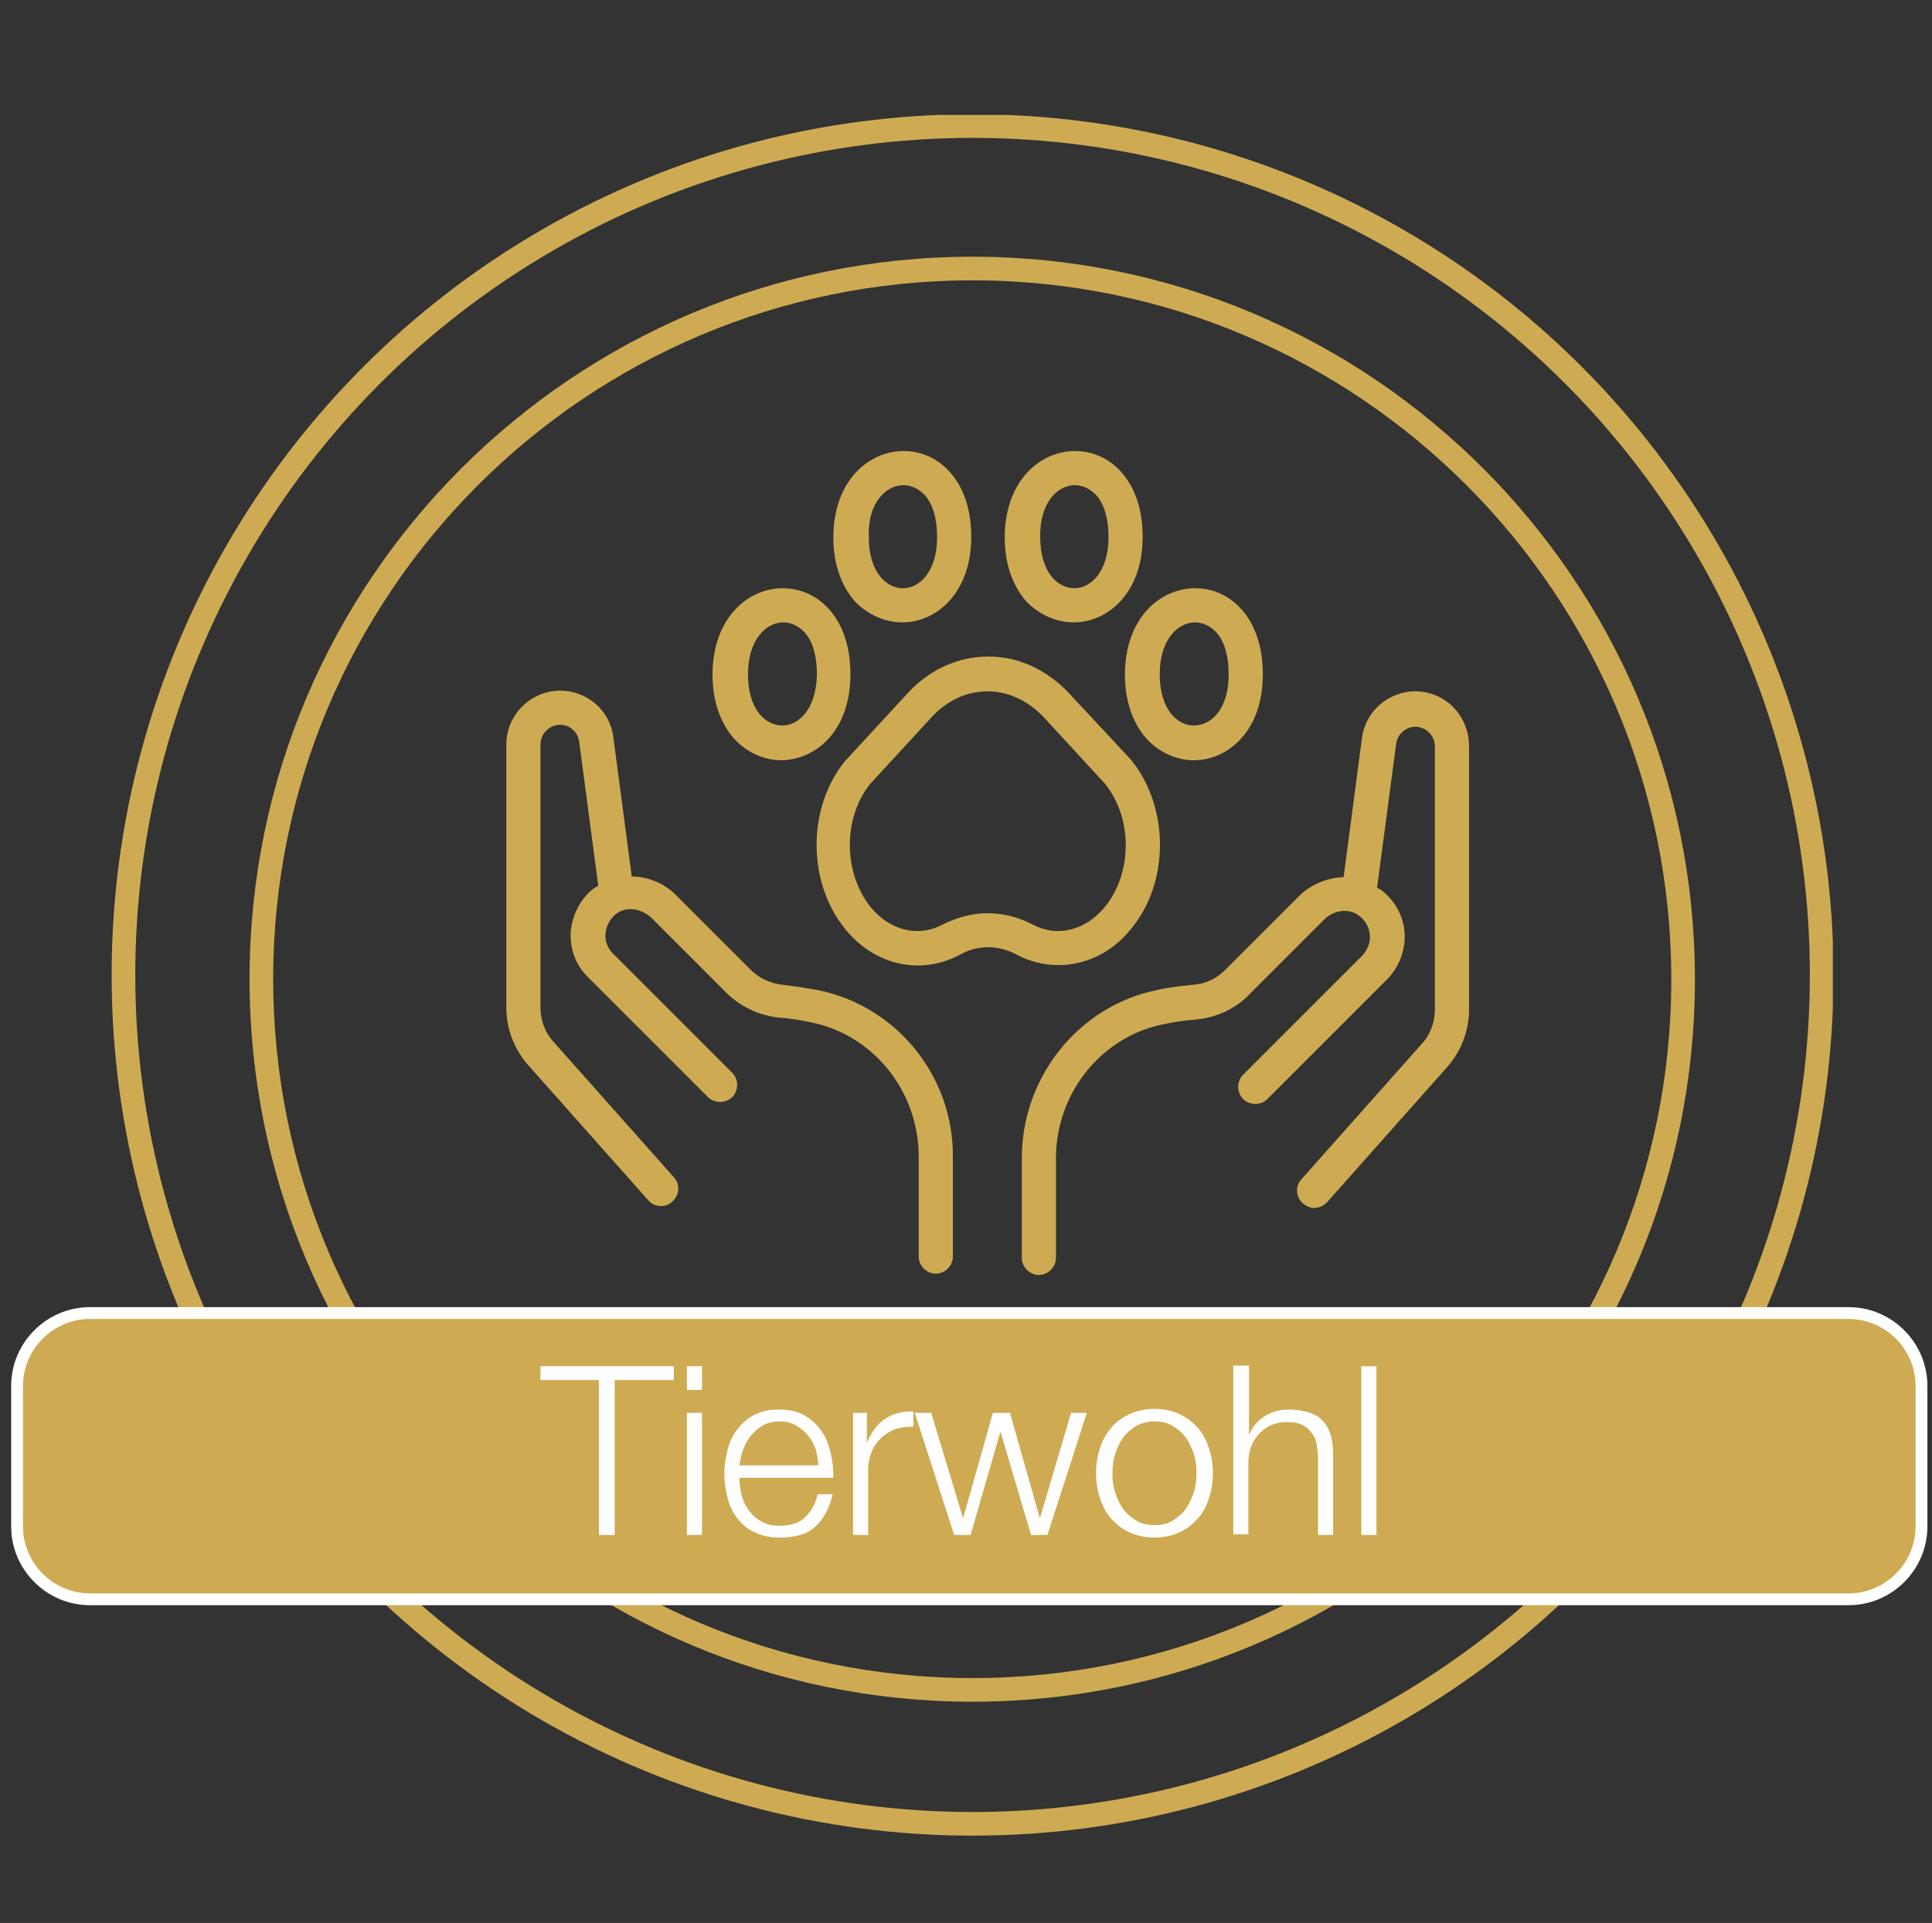 <?xml version="1.0" encoding="utf-8"?>
<!-- Generator: Adobe Illustrator 25.0.0, SVG Export Plug-In . SVG Version: 6.00 Build 0)  -->
<svg version="1.1" id="Ebene_1" xmlns="http://www.w3.org/2000/svg" xmlns:xlink="http://www.w3.org/1999/xlink" x="0px" y="0px"
	 viewBox="0 0 29.42 29.29" style="enable-background:new 0 0 29.42 29.29;" xml:space="preserve">
<rect x="0" y="0" width="29.42" height="29.29" fill="#333333" stroke="none"/>
<style type="text/css">
	.st0{clip-path:url(#SVGID_2_);fill:none;stroke:#CEAB52;stroke-width:0.36;}
	.st1{clip-path:url(#SVGID_4_);fill:none;stroke:#CEAB52;stroke-width:0.36;}
	.st2{clip-path:url(#SVGID_6_);fill:none;stroke:#CEAB52;stroke-width:0.36;}
	.st3{clip-path:url(#SVGID_8_);fill:none;stroke:#CEAB52;stroke-width:0.36;}
	.st4{clip-path:url(#SVGID_10_);fill:none;stroke:#CEAB52;stroke-width:0.36;}
	.st5{clip-path:url(#SVGID_12_);fill:none;stroke:#CEAB52;stroke-width:0.36;}
	.st6{clip-path:url(#SVGID_14_);fill:none;stroke:#CEAB52;stroke-width:0.36;}
	.st7{fill:none;stroke:#CEAB52;stroke-width:0.36;}
	.st8{fill:#CEAB52;}
	.st9{fill:#FFFFFF;}
	.st10{fill:none;stroke:#FFFFFF;stroke-width:0.18;stroke-linecap:round;stroke-linejoin:round;}
	.st11{fill:none;stroke:#FFFFFF;stroke-width:0.1;stroke-miterlimit:10;}
	.st12{fill:none;stroke:#CEAB52;stroke-width:0.4;stroke-linecap:round;stroke-linejoin:round;stroke-miterlimit:10;}
	.st13{fill:none;stroke:#CEAB52;stroke-width:0.4;stroke-linecap:round;stroke-miterlimit:10;}
	.st14{fill:none;stroke:#FFFFFF;stroke-width:0.4;}
	.st15{clip-path:url(#SVGID_16_);fill:none;stroke:#CEAB52;stroke-width:0.36;}
	.st16{fill:none;}
	.st17{fill:none;stroke:#CEAB52;stroke-width:0.362;stroke-linecap:round;stroke-linejoin:round;stroke-miterlimit:22.926;}
	.st18{clip-path:url(#SVGID_18_);fill:none;stroke:#CEAB52;stroke-width:0.36;}
	.st19{clip-path:url(#SVGID_20_);fill:none;stroke:#CEAB52;stroke-width:0.36;}
	.st20{clip-path:url(#SVGID_22_);fill:none;stroke:#CEAB52;stroke-width:0.36;}
	.st21{clip-path:url(#SVGID_24_);fill:none;stroke:#CEAB52;stroke-width:0.36;}
	.st22{fill:none;stroke:#CEAB52;stroke-width:0.5;stroke-linecap:round;stroke-linejoin:round;stroke-miterlimit:10;}
	.st23{clip-path:url(#SVGID_26_);fill:none;stroke:#CEAB52;stroke-width:0.36;}
	.st24{fill:none;stroke:#CEAB52;stroke-width:0.5;stroke-miterlimit:10;}
	.st25{fill:#CEAB52;stroke:#FFFFFF;stroke-width:0.25;stroke-miterlimit:10;}
</style>
<g>
	<defs>
		<rect id="SVGID_25_" x="1.7" y="1.75" width="26.21" height="26.21"/>
	</defs>
	<clipPath id="SVGID_2_">
		<use xlink:href="#SVGID_25_"  style="overflow:visible;"/>
	</clipPath>
	<circle class="st0" cx="14.81" cy="14.85" r="12.93"/>
	<path class="st0" d="M14.81,25.74c5.98,0,10.82-4.85,10.82-10.82c0-5.98-4.85-10.83-10.82-10.83S3.98,8.93,3.98,14.91
		C3.98,20.89,8.83,25.74,14.81,25.74z"/>
</g>
<g>
	<path class="st8" d="M1.37,24.36c-0.61,0-1.11-0.5-1.11-1.11v-2.14c0-0.61,0.5-1.11,1.11-1.11h26.78c0.61,0,1.11,0.5,1.11,1.11
		v2.14c0,0.61-0.5,1.11-1.11,1.11H1.37z"/>
	<path class="st9" d="M28.15,20.09c0.56,0,1.02,0.46,1.02,1.02v2.14c0,0.56-0.46,1.02-1.02,1.02H1.37c-0.56,0-1.02-0.46-1.02-1.02
		v-2.14c0-0.56,0.46-1.02,1.02-1.02H28.15 M28.15,19.91H1.37c-0.66,0-1.2,0.54-1.2,1.2v2.14c0,0.66,0.54,1.2,1.2,1.2h26.78
		c0.66,0,1.2-0.54,1.2-1.2v-2.14C29.35,20.45,28.81,19.91,28.15,19.91L28.15,19.91z"/>
</g>
<g>
	<path class="st9" d="M10.26,20.81v0.21h-0.9v2.36H9.12v-2.36H8.23v-0.21H10.26z"/>
	<path class="st9" d="M10.69,20.81v0.36h-0.23v-0.36H10.69z M10.69,21.52v1.86h-0.23v-1.86H10.69z"/>
	<path class="st9" d="M11.29,22.76c0.02,0.09,0.06,0.17,0.11,0.24s0.11,0.13,0.19,0.17c0.08,0.05,0.17,0.07,0.28,0.07
		c0.17,0,0.3-0.04,0.39-0.13c0.09-0.09,0.16-0.2,0.19-0.35h0.23c-0.05,0.21-0.14,0.38-0.26,0.49c-0.13,0.12-0.31,0.17-0.55,0.17
		c-0.15,0-0.27-0.03-0.38-0.08c-0.11-0.05-0.19-0.12-0.26-0.21s-0.12-0.19-0.15-0.31s-0.05-0.24-0.05-0.38
		c0-0.12,0.02-0.24,0.05-0.36c0.03-0.12,0.08-0.22,0.15-0.31c0.07-0.09,0.15-0.17,0.26-0.22c0.11-0.06,0.23-0.08,0.38-0.08
		c0.15,0,0.28,0.03,0.38,0.09c0.11,0.06,0.19,0.14,0.26,0.24c0.07,0.1,0.11,0.21,0.14,0.33c0.03,0.13,0.04,0.25,0.04,0.38h-1.43
		C11.26,22.59,11.27,22.67,11.29,22.76z M12.42,22.07c-0.03-0.08-0.07-0.15-0.12-0.21c-0.05-0.06-0.11-0.11-0.18-0.15
		s-0.15-0.06-0.25-0.06c-0.09,0-0.18,0.02-0.25,0.06s-0.13,0.09-0.18,0.15c-0.05,0.06-0.09,0.13-0.12,0.21
		c-0.03,0.08-0.05,0.16-0.06,0.25h1.2C12.46,22.23,12.44,22.15,12.42,22.07z"/>
	<path class="st9" d="M13.2,21.52v0.44h0.01c0.06-0.15,0.15-0.27,0.27-0.35c0.12-0.08,0.27-0.12,0.43-0.11v0.23
		c-0.1,0-0.2,0.01-0.28,0.04c-0.08,0.03-0.16,0.08-0.22,0.14c-0.06,0.06-0.11,0.13-0.14,0.21s-0.05,0.17-0.05,0.27v0.99h-0.23v-1.86
		H13.2z"/>
	<path class="st9" d="M14.18,21.52l0.48,1.59h0.01l0.45-1.59h0.26l0.45,1.59h0.01l0.47-1.59h0.24l-0.6,1.86H15.7l-0.46-1.56h-0.01
		l-0.45,1.56h-0.25l-0.6-1.86H14.18z"/>
	<path class="st9" d="M17.96,21.54c0.11,0.05,0.2,0.12,0.28,0.21s0.13,0.19,0.17,0.31c0.04,0.12,0.06,0.25,0.06,0.38
		s-0.02,0.26-0.06,0.38c-0.04,0.12-0.09,0.22-0.17,0.31s-0.17,0.16-0.28,0.21c-0.11,0.05-0.23,0.08-0.38,0.08s-0.27-0.03-0.38-0.08
		c-0.11-0.05-0.2-0.12-0.28-0.21c-0.08-0.09-0.13-0.19-0.17-0.31c-0.04-0.12-0.06-0.25-0.06-0.38s0.02-0.26,0.06-0.38
		c0.04-0.12,0.09-0.22,0.17-0.31c0.07-0.09,0.17-0.16,0.28-0.21c0.11-0.05,0.23-0.08,0.38-0.08S17.85,21.49,17.96,21.54z
		 M17.3,21.72c-0.08,0.05-0.15,0.11-0.2,0.18c-0.05,0.07-0.09,0.16-0.12,0.25s-0.04,0.19-0.04,0.29s0.01,0.2,0.04,0.29
		s0.07,0.18,0.12,0.25c0.05,0.07,0.12,0.13,0.2,0.18c0.08,0.05,0.18,0.07,0.28,0.07c0.11,0,0.2-0.02,0.28-0.07s0.15-0.11,0.2-0.18
		c0.05-0.08,0.09-0.16,0.12-0.25c0.03-0.09,0.04-0.19,0.04-0.29s-0.01-0.2-0.04-0.29c-0.03-0.09-0.07-0.18-0.12-0.25
		c-0.05-0.07-0.12-0.13-0.2-0.18s-0.18-0.07-0.28-0.07C17.47,21.65,17.38,21.68,17.3,21.72z"/>
	<path class="st9" d="M19.02,20.81v1.03h0.01c0.04-0.11,0.12-0.2,0.23-0.27s0.23-0.1,0.36-0.1c0.13,0,0.24,0.02,0.33,0.05
		c0.09,0.03,0.16,0.08,0.21,0.14c0.05,0.06,0.09,0.14,0.11,0.22s0.03,0.19,0.03,0.3v1.2h-0.23v-1.16c0-0.08-0.01-0.15-0.02-0.22
		c-0.01-0.07-0.04-0.13-0.08-0.18c-0.04-0.05-0.08-0.09-0.15-0.12c-0.06-0.03-0.14-0.04-0.23-0.04s-0.17,0.02-0.24,0.05
		c-0.07,0.03-0.13,0.08-0.18,0.13c-0.05,0.06-0.09,0.12-0.12,0.2c-0.03,0.08-0.04,0.16-0.04,0.25v1.08h-0.23v-2.57H19.02z"/>
	<path class="st9" d="M20.96,20.81v2.57h-0.23v-2.57H20.96z"/>
</g>
<g>
	<path class="st8" d="M12.45,15.08c-0.17-0.03-0.35-0.06-0.53-0.08c-0.19-0.02-0.36-0.1-0.49-0.23l-1.14-1.14
		c-0.18-0.18-0.43-0.28-0.67-0.28l-0.28-2.12c-0.05-0.41-0.4-0.71-0.81-0.71c-0.45,0-0.82,0.37-0.82,0.82v4.01
		c0,0.32,0.12,0.63,0.33,0.87l1.83,2.06c0.05,0.06,0.12,0.09,0.2,0.09c0.06,0,0.12-0.02,0.17-0.07c0.11-0.1,0.12-0.26,0.02-0.37
		l-1.83-2.06c-0.13-0.14-0.2-0.33-0.2-0.52v-4.01c0-0.16,0.13-0.3,0.3-0.3c0.15,0,0.27,0.11,0.29,0.26l0.29,2.19
		c-0.03,0.02-0.05,0.03-0.08,0.05c-0.2,0.16-0.32,0.41-0.34,0.66c-0.01,0.26,0.08,0.51,0.27,0.69l1.82,1.82c0.1,0.1,0.27,0.1,0.37,0
		c0.1-0.1,0.1-0.27,0-0.37l-1.82-1.82c-0.08-0.08-0.12-0.19-0.11-0.3c0.01-0.11,0.06-0.21,0.15-0.29c0.15-0.13,0.39-0.1,0.55,0.05
		l1.14,1.14c0.21,0.21,0.5,0.35,0.81,0.38c0.16,0.01,0.32,0.04,0.47,0.07c0.96,0.19,1.65,1.05,1.65,2.05v1.52
		c0,0.14,0.12,0.26,0.26,0.26c0.14,0,0.26-0.12,0.26-0.26v-1.52C14.52,16.39,13.65,15.32,12.45,15.08z M21.55,10.53
		c-0.41,0-0.76,0.31-0.81,0.71l-0.28,2.12c-0.24,0.01-0.48,0.1-0.67,0.28l-1.14,1.14c-0.13,0.13-0.3,0.21-0.49,0.22
		c-0.19,0.02-0.37,0.04-0.54,0.08c-1.19,0.24-2.06,1.32-2.06,2.56v1.52c0,0.14,0.12,0.26,0.26,0.26c0.14,0,0.26-0.12,0.26-0.26
		v-1.52c0-0.99,0.69-1.85,1.64-2.04c0.15-0.03,0.32-0.06,0.49-0.07c0.31-0.03,0.6-0.16,0.81-0.38l1.14-1.14
		c0.16-0.16,0.4-0.18,0.55-0.05c0.09,0.07,0.14,0.17,0.15,0.29c0.01,0.11-0.04,0.22-0.11,0.3l-1.82,1.82c-0.1,0.1-0.1,0.27,0,0.37
		c0.1,0.1,0.27,0.1,0.37,0l1.82-1.82c0.18-0.18,0.28-0.44,0.27-0.69c-0.01-0.26-0.14-0.5-0.34-0.66c-0.02-0.02-0.05-0.03-0.08-0.05
		l0.29-2.19c0.02-0.15,0.15-0.26,0.29-0.26c0.16,0,0.3,0.13,0.3,0.3v4.01c0,0.19-0.07,0.38-0.2,0.52l-1.83,2.06
		c-0.1,0.11-0.09,0.27,0.02,0.37c0.05,0.04,0.11,0.07,0.17,0.07c0.07,0,0.14-0.03,0.2-0.09l1.83-2.06c0.21-0.24,0.33-0.55,0.33-0.87
		v-4.01C22.37,10.89,22,10.53,21.55,10.53z"/>
	<path class="st8" d="M16.28,10.56C15.94,10.2,15.51,10,15.05,10c-0.46,0-0.9,0.2-1.23,0.56l-0.94,1.02c0,0-0.01,0.01-0.01,0.01
		c-0.58,0.71-0.58,1.85,0,2.56c0.45,0.56,1.16,0.71,1.75,0.39c0.27-0.15,0.58-0.15,0.86,0c0.21,0.11,0.42,0.16,0.64,0.16
		c0.41,0,0.82-0.19,1.11-0.56c0.58-0.7,0.58-1.85-0.01-2.57L16.28,10.56z M16.82,13.82c-0.3,0.36-0.73,0.46-1.1,0.26
		c-0.21-0.11-0.44-0.17-0.68-0.17c-0.23,0-0.46,0.06-0.68,0.17c-0.37,0.2-0.8,0.1-1.1-0.26c-0.42-0.52-0.43-1.37,0-1.89l0.93-1.01
		c0.23-0.25,0.53-0.39,0.85-0.39c0.31,0,0.61,0.14,0.85,0.39l0.93,1.01C17.25,12.45,17.25,13.3,16.82,13.82z M12.95,10.27
		c0-0.39-0.1-0.72-0.3-0.96c-0.19-0.23-0.45-0.35-0.73-0.35c-0.53,0-1.07,0.45-1.07,1.32c0,0.38,0.11,0.71,0.31,0.95
		c0.19,0.22,0.46,0.35,0.74,0.35C12.43,11.57,12.95,11.13,12.95,10.27z M11.91,11.05c-0.25,0-0.52-0.24-0.52-0.78
		c0-0.52,0.27-0.79,0.54-0.79c0.12,0,0.24,0.06,0.33,0.16c0.12,0.14,0.18,0.36,0.18,0.63C12.43,10.81,12.16,11.05,11.91,11.05z
		 M13.74,9.48c0.52,0,1.05-0.45,1.05-1.3c0-0.39-0.1-0.72-0.3-0.96c-0.19-0.23-0.45-0.35-0.73-0.35c-0.53,0-1.07,0.45-1.07,1.32
		c0,0.38,0.11,0.71,0.31,0.95C13.19,9.35,13.46,9.48,13.74,9.48z M13.76,7.39c0.12,0,0.24,0.06,0.33,0.16
		c0.12,0.14,0.18,0.36,0.18,0.63c0,0.53-0.27,0.78-0.52,0.78c-0.25,0-0.52-0.24-0.52-0.78C13.21,7.66,13.49,7.39,13.76,7.39z
		 M16.35,9.48c0.52,0,1.05-0.45,1.05-1.3c0-0.39-0.1-0.72-0.3-0.96c-0.19-0.23-0.45-0.35-0.73-0.35c-0.53,0-1.07,0.45-1.07,1.32
		c0,0.38,0.11,0.71,0.31,0.95C15.8,9.35,16.07,9.48,16.35,9.48z M16.37,7.39c0.12,0,0.24,0.06,0.33,0.16
		c0.12,0.14,0.18,0.36,0.18,0.63c0,0.53-0.27,0.78-0.52,0.78c-0.25,0-0.52-0.24-0.52-0.78C15.83,7.66,16.1,7.39,16.37,7.39z
		 M18.93,9.31c-0.19-0.23-0.45-0.35-0.73-0.35c-0.53,0-1.07,0.45-1.07,1.32c0,0.38,0.11,0.71,0.31,0.95
		c0.19,0.22,0.46,0.35,0.74,0.35c0.52,0,1.05-0.45,1.05-1.3C19.23,9.88,19.13,9.55,18.93,9.31z M18.18,11.05
		c-0.25,0-0.52-0.24-0.52-0.78c0-0.52,0.27-0.79,0.54-0.79c0.12,0,0.24,0.06,0.33,0.16c0.12,0.14,0.18,0.36,0.18,0.63
		C18.71,10.81,18.44,11.05,18.18,11.05z"/>
</g>
</svg>
